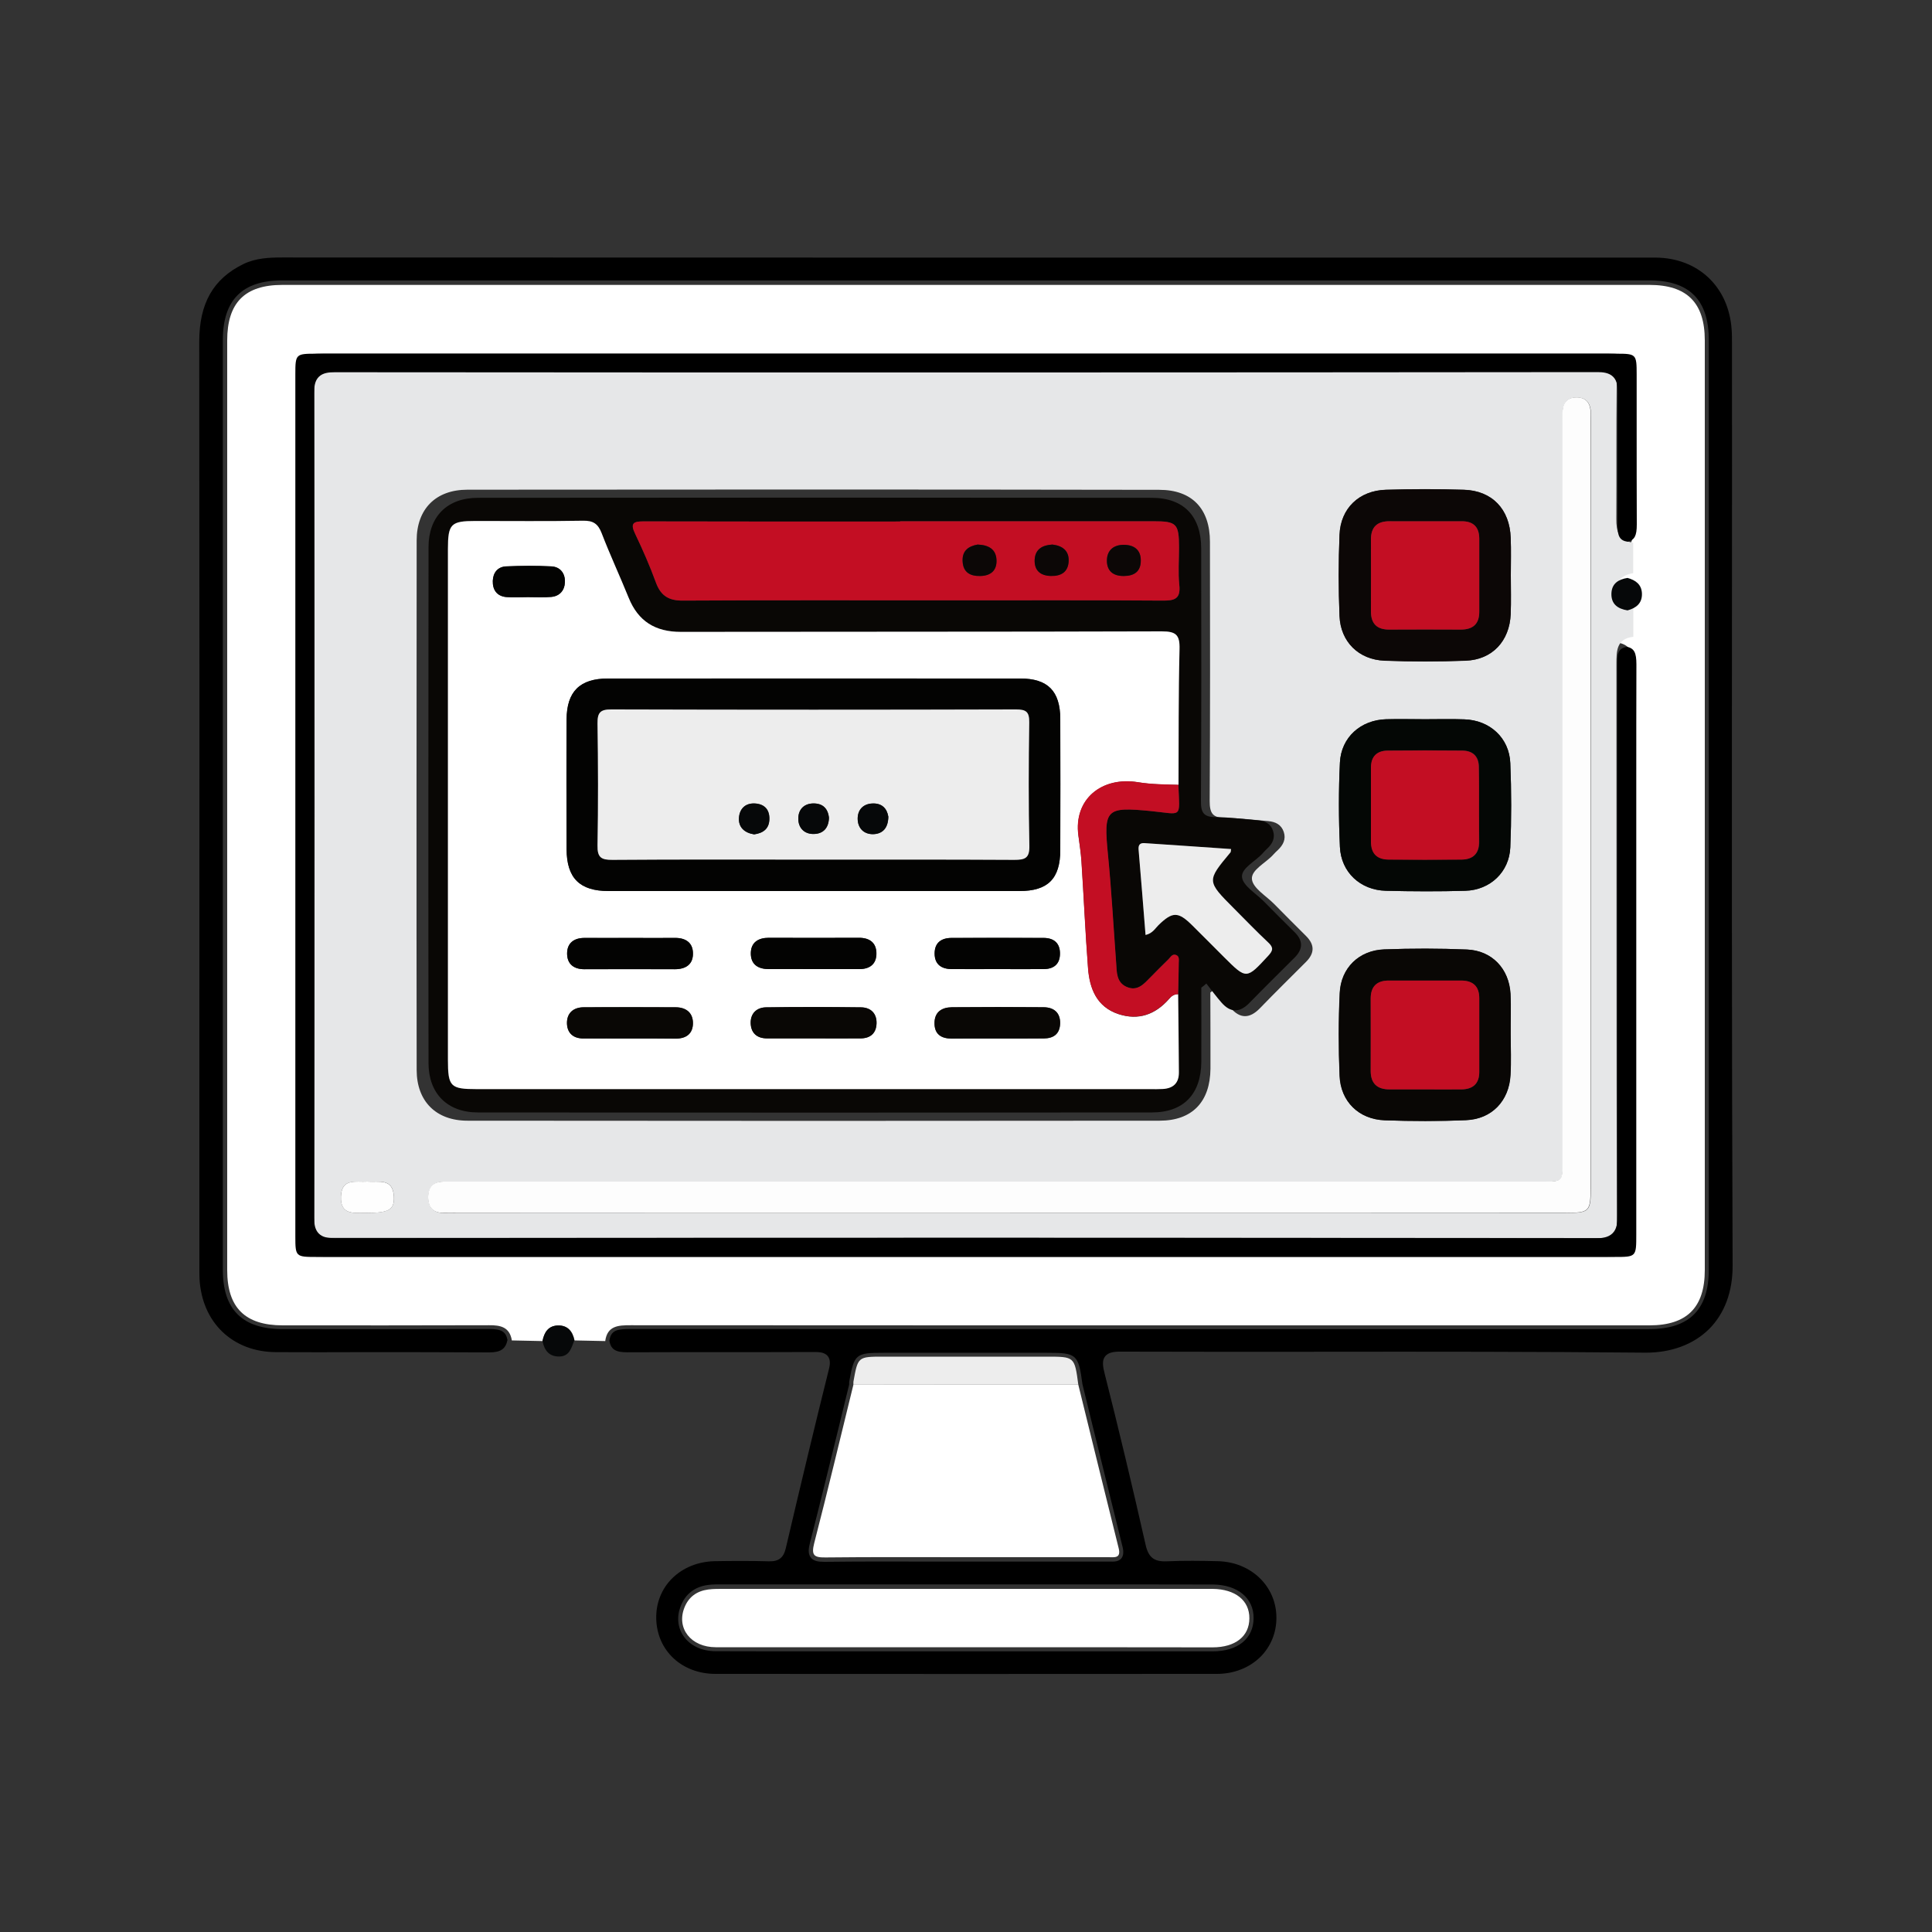 <?xml version="1.0" encoding="utf-8"?>
<!-- Generator: Adobe Illustrator 25.0.1, SVG Export Plug-In . SVG Version: 6.00 Build 0)  -->
<svg version="1.1" id="圖層_1" xmlns="http://www.w3.org/2000/svg" xmlns:xlink="http://www.w3.org/1999/xlink" x="0px" y="0px"
	 viewBox="0 0 150 150" style="enable-background:new 0 0 150 150;" xml:space="preserve">
<rect x="0" y="0" width="150" height="150" fill="#333333" stroke="none"/>
<style type="text/css">
	.st0{fill:#FFFFFF;}
	.st1{fill:#060809;}
	.st2{fill:#E6E7E8;}
	.st3{fill:#EDEDED;}
	.st4{fill:#090705;}
	.st5{fill:#FDFDFD;}
	.st6{fill:#0C0706;}
	.st7{fill:#040705;}
	.st8{fill:#FEFEFE;}
	.st9{fill:#C30E23;}
	.st10{fill:#030302;}
</style>
<g>
	<path class="st0" d="M42.12,104.12c-0.79-0.02-1.59-0.03-2.38-0.05c-0.17-1.04-0.88-1.19-1.78-1.18
		c-5.34,0.02-10.67,0.01-16.01,0.01c-2.92,0-4.31-1.37-4.31-4.29c0-24.06,0-48.12,0-72.17c0-2.94,1.37-4.32,4.28-4.32
		c35.38,0,70.76,0,106.14,0c2.91,0,4.3,1.38,4.3,4.31c0,24.06,0,48.12,0,72.17c0,2.92-1.39,4.3-4.3,4.3c-10.67,0-21.35,0-32.02,0
		c-15.69,0-31.38,0-47.07-0.01c-0.95,0-1.82,0.03-1.98,1.23c-0.79-0.02-1.59-0.03-2.38-0.05c-0.14-0.69-0.51-1.17-1.26-1.16
		C42.57,102.92,42.25,103.44,42.12,104.12z M125.66,49.9c0-0.77,0-1.53,0-2.3c0.67-0.18,1.13-0.55,1.1-1.3
		c-0.03-0.69-0.49-1.02-1.1-1.18c0-0.77,0-1.53,0-2.3c1-0.21,1.16-0.93,1.15-1.81c-0.01-3.83,0-7.65-0.01-11.48
		c0-1.84-0.24-2.08-2.06-2.08c-33.17,0-66.34,0-99.51,0c-1.83,0-2.08,0.24-2.08,2.06c0,22.01,0,44.01,0,66.02
		c0,1.8,0.25,2.04,2.09,2.04c33.13,0,66.26,0,99.39,0c1.96,0,2.17-0.2,2.17-2.21c0-10.49,0-20.97,0-31.46
		c0-4.07-0.01-8.13,0.01-12.2C126.82,50.83,126.67,50.1,125.66,49.9z"/>
	<path class="st1" d="M42.12,104.12c0.13-0.68,0.46-1.2,1.21-1.21c0.75-0.01,1.11,0.47,1.26,1.16c-0.23,0.58-0.37,1.25-1.19,1.25
		C42.61,105.32,42.26,104.82,42.12,104.12z"/>
	<path class="st2" d="M126.81,47.07c0,0.79,0,1.58,0,2.37c-1.31,0.15-1.31,1.1-1.31,2.1c0.01,14.42,0,28.85,0.03,43.27
		c0,0.96-0.13,1.31-1.22,1.31c-32.92-0.03-65.84-0.03-98.76-0.01c-0.89,0-1.15-0.18-1.15-1.13c0.03-21.7,0.03-43.39,0-65.09
		c0-0.94,0.24-1.13,1.14-1.13c32.96,0.03,65.92,0.03,98.88-0.01c0.99,0,1.11,0.32,1.1,1.18c-0.04,3.45-0.01,6.9-0.03,10.35
		c-0.01,0.96,0.19,1.72,1.31,1.85c0,0.79,0,1.58,0,2.37c-0.7,0.11-1.23,0.44-1.26,1.22C125.52,46.56,126.05,46.94,126.81,47.07z
		 M93.97,77.06c0.13-0.1,0.26-0.2,0.39-0.3c0.4,0.5,0.78,1.02,1.19,1.5c0.73,0.85,1.48,0.83,2.26,0.03
		c1.18-1.22,2.39-2.41,3.59-3.61c0.67-0.67,0.68-1.33,0.01-2c-0.83-0.83-1.66-1.65-2.48-2.49c-0.62-0.63-1.65-1.23-1.73-1.92
		c-0.08-0.74,1.09-1.27,1.67-1.93c0.11-0.12,0.22-0.23,0.34-0.34c0.41-0.39,0.65-0.84,0.46-1.41c-0.19-0.57-0.65-0.79-1.21-0.84
		c-1.13-0.09-2.25-0.24-3.38-0.25c-0.95-0.01-1.16-0.39-1.16-1.3c0.04-6.71,0.03-13.42,0.02-20.13c0-2.57-1.39-4.04-3.93-4.04
		C72.11,38,54.2,38,36.29,38.02c-2.46,0-3.94,1.5-3.94,3.94c-0.01,13.7-0.02,27.41,0,41.11c0,2.43,1.5,3.94,3.95,3.94
		c17.91,0.02,35.82,0.02,53.73,0c2.54,0,3.93-1.47,3.95-4.04C93.99,81.01,93.97,79.04,93.97,77.06z M78.42,94.17
		c14.39,0,28.79,0,43.18,0c1.8,0,1.91-0.1,1.91-1.94c0-19.81,0-39.62,0-59.43c0-0.32,0.02-0.65-0.01-0.97
		c-0.07-0.6-0.41-0.95-1.03-0.97c-0.67-0.02-1.07,0.33-1.13,1c-0.03,0.36-0.01,0.73-0.01,1.09c0,19.08,0,38.17,0,57.25
		c0,1.55,0,1.55-1.59,1.55c-28.1,0-56.2,0-84.3,0c-0.32,0-0.65,0-0.97,0c-0.79,0-1.2,0.38-1.21,1.18c-0.01,0.86,0.42,1.26,1.27,1.25
		c0.28-0.01,0.57,0,0.85,0C49.72,94.17,64.07,94.17,78.42,94.17z M117.29,80.31C117.29,80.31,117.29,80.31,117.29,80.31
		c-0.01-1.05,0.04-2.1-0.02-3.15c-0.11-1.95-1.44-3.36-3.39-3.44c-2.14-0.09-4.28-0.09-6.42-0.01c-1.95,0.07-3.36,1.44-3.45,3.39
		c-0.1,2.14-0.1,4.28-0.01,6.42c0.08,2,1.5,3.38,3.51,3.46c2.1,0.08,4.2,0.08,6.3-0.01c2.01-0.08,3.36-1.5,3.46-3.51
		C117.34,82.41,117.29,81.36,117.29,80.31z M117.3,44.66c0-0.97,0.03-1.94-0.01-2.91c-0.08-2.22-1.44-3.66-3.63-3.73
		c-2.02-0.06-4.04-0.06-6.06,0c-2.08,0.07-3.52,1.44-3.6,3.5c-0.08,2.1-0.08,4.2,0,6.3c0.08,2.01,1.49,3.4,3.5,3.47
		c2.1,0.08,4.2,0.08,6.3,0c2.06-0.08,3.4-1.52,3.49-3.61C117.33,46.69,117.3,45.67,117.3,44.66z M110.66,55.84
		c-1.01,0-2.02-0.02-3.03,0c-1.98,0.05-3.51,1.4-3.6,3.37c-0.11,2.18-0.1,4.37,0,6.54c0.09,1.97,1.59,3.36,3.57,3.41
		c2.06,0.05,4.12,0.06,6.18,0c1.92-0.06,3.4-1.46,3.48-3.37c0.09-2.18,0.09-4.37,0-6.54c-0.08-1.96-1.59-3.34-3.57-3.4
		C112.68,55.81,111.67,55.84,110.66,55.84z M28.52,91.74c-0.87,0.07-2-0.3-2.05,1.16c-0.05,1.44,1.01,1.27,1.93,1.27
		c1.8,0,2.23-0.24,2.18-1.27C30.51,91.44,29.39,91.8,28.52,91.74z"/>
	<path class="st1" d="M126.36,47.39c-0.76-0.12-1.28-0.49-1.25-1.32c0.03-0.77,0.55-1.09,1.25-1.2c0.62,0.17,1.09,0.5,1.12,1.2
		C127.51,46.83,127.04,47.21,126.36,47.39z"/>
	<path class="st0" d="M83.72,107.51c1.04,4.23,2.08,8.46,3.13,12.68c0.21,0.83-0.34,0.71-0.82,0.71c-3.72,0-7.44,0-11.16,0
		c-3.6,0-7.2-0.02-10.79,0.02c-0.88,0.01-1.1-0.17-0.87-1.09c1.06-4.1,2.04-8.22,3.05-12.33C72.07,107.51,77.89,107.51,83.72,107.51
		z"/>
	<path class="st0" d="M74.98,127.89c-6.47,0-12.94,0.01-19.41,0c-1.93,0-3.07-1.47-2.43-3.08c0.33-0.83,0.96-1.28,1.83-1.4
		c0.44-0.06,0.89-0.05,1.33-0.05c12.45,0,24.91,0,37.36,0c0.16,0,0.32,0,0.49,0c1.76,0.02,2.86,0.9,2.85,2.28
		c0,1.4-1.08,2.26-2.86,2.26C87.76,127.89,81.37,127.89,74.98,127.89z"/>
	<path class="st3" d="M83.72,107.51c-5.82,0-11.64,0-17.46,0c0-0.08-0.01-0.16,0-0.24c0.35-1.94,0.35-1.94,2.32-1.94
		c4.23,0,8.47,0,12.7,0C83.43,105.33,83.43,105.33,83.72,107.51z"/>
	<path class="st4" d="M93.27,76.68c0,1.92,0.01,3.84,0,5.76c-0.02,2.5-1.37,3.93-3.84,3.93c-17.44,0.02-34.88,0.02-52.32,0
		c-2.38,0-3.84-1.47-3.84-3.84c-0.02-13.35-0.01-26.69,0-40.04c0-2.38,1.44-3.84,3.84-3.84c17.44-0.02,34.88-0.02,52.32,0
		c2.47,0,3.83,1.43,3.83,3.93c0.01,6.53,0.02,13.07-0.02,19.6c-0.01,0.89,0.2,1.26,1.13,1.26c1.1,0.01,2.2,0.16,3.29,0.25
		c0.55,0.04,1,0.26,1.18,0.82c0.18,0.55-0.05,1-0.45,1.37c-0.11,0.11-0.23,0.22-0.33,0.34c-0.56,0.65-1.7,1.17-1.63,1.88
		c0.07,0.67,1.08,1.26,1.68,1.87c0.8,0.81,1.61,1.62,2.42,2.42c0.65,0.65,0.64,1.3-0.01,1.95c-1.17,1.17-2.35,2.33-3.5,3.51
		c-0.76,0.79-1.49,0.8-2.2-0.03c-0.41-0.47-0.78-0.97-1.16-1.46C93.52,76.49,93.4,76.59,93.27,76.68z M91.47,77.19
		c0.02-0.81,0.04-1.61,0.04-2.42c0-0.23,0.08-0.53-0.22-0.63c-0.29-0.1-0.41,0.19-0.58,0.34c-0.47,0.45-0.92,0.91-1.37,1.37
		c-0.51,0.52-1.01,1.14-1.86,0.78c-0.82-0.35-0.78-1.15-0.83-1.87c-0.21-2.82-0.37-5.64-0.64-8.45c-0.34-3.49-0.16-3.69,3.33-3.34
		c2.49,0.25,2.25,0.63,2.14-2.04c0.02-3.51-0.01-7.03,0.08-10.54c0.03-1.11-0.28-1.38-1.38-1.38c-12.45,0.04-24.89,0.02-37.34,0.04
		c-1.97,0-3.3-0.82-4.05-2.65c-0.68-1.68-1.45-3.33-2.1-5.02c-0.28-0.72-0.65-0.97-1.42-0.96c-2.79,0.04-5.58,0.02-8.37,0.02
		c-1.91,0-2.13,0.23-2.14,2.18c0,13.21,0,26.43,0,39.64c0,2.11,0.18,2.29,2.26,2.29c17.42,0,34.84,0,52.25,0
		c0.32,0,0.65,0.01,0.97-0.01c0.82-0.04,1.27-0.46,1.27-1.3C91.52,81.23,91.49,79.21,91.47,77.19z M69.89,40.47
		c0,0.01,0,0.01,0,0.02c-6.63,0-13.26,0.01-19.89-0.01c-0.83,0-1.09,0.14-0.68,0.98c0.59,1.24,1.14,2.5,1.61,3.78
		c0.38,1.03,1,1.4,2.1,1.39c6.95-0.04,13.91-0.02,20.86-0.02c5.46,0,10.92-0.02,16.37,0.02c0.95,0.01,1.41-0.14,1.3-1.22
		c-0.1-0.96-0.02-1.94-0.02-2.91c0-1.85-0.18-2.03-2-2.03C82.99,40.46,76.44,40.47,69.89,40.47z M88.94,72.59
		c0.54-0.12,0.74-0.5,1.02-0.77c1.09-1.05,1.53-1.05,2.61,0.02c0.83,0.82,1.65,1.66,2.48,2.48c1.74,1.73,1.72,1.72,3.42-0.11
		c0.38-0.41,0.43-0.64,0-1.04c-0.92-0.85-1.78-1.76-2.66-2.64c-2.12-2.12-2.12-2.12-0.27-4.35c0.02-0.03,0.01-0.08,0.05-0.26
		c-2.25-0.15-4.49-0.3-6.73-0.46c-0.37-0.03-0.48,0.16-0.45,0.52C88.59,68.17,88.76,70.37,88.94,72.59z"/>
	<path class="st5" d="M78.42,94.17c-14.35,0-28.71,0-43.06,0c-0.28,0-0.57-0.01-0.85,0c-0.85,0.02-1.28-0.38-1.27-1.25
		c0.01-0.8,0.42-1.18,1.21-1.18c0.32,0,0.65,0,0.97,0c28.1,0,56.2,0,84.3,0c1.59,0,1.59,0,1.59-1.55c0-19.08,0-38.17,0-57.25
		c0-0.36-0.02-0.73,0.01-1.09c0.06-0.67,0.46-1.01,1.13-1c0.62,0.02,0.97,0.37,1.03,0.97c0.04,0.32,0.01,0.65,0.01,0.97
		c0,19.81,0,39.62,0,59.43c0,1.84-0.1,1.94-1.91,1.94C107.21,94.17,92.82,94.17,78.42,94.17z"/>
	<path class="st4" d="M117.29,80.31c0,1.05,0.05,2.1-0.01,3.15c-0.11,2.01-1.45,3.43-3.46,3.51c-2.1,0.09-4.2,0.08-6.3,0.01
		c-2.02-0.07-3.43-1.45-3.51-3.46c-0.09-2.14-0.09-4.28,0.01-6.42c0.09-1.95,1.49-3.31,3.45-3.39c2.14-0.08,4.28-0.08,6.42,0.01
		c1.95,0.08,3.28,1.49,3.39,3.44C117.33,78.21,117.28,79.26,117.29,80.31C117.29,80.31,117.29,80.31,117.29,80.31z M110.58,84.58
		c0.97,0,1.94,0.01,2.91,0c0.87-0.01,1.36-0.45,1.36-1.35c0-1.9,0-3.8,0-5.7c0-0.95-0.48-1.4-1.42-1.4c-1.86,0-3.72,0-5.58,0
		c-0.95,0-1.43,0.46-1.43,1.4c0,1.86,0.01,3.72,0,5.58c-0.01,1.01,0.5,1.48,1.49,1.47C108.8,84.57,109.69,84.58,110.58,84.58z"/>
	<path class="st6" d="M117.3,44.66c0,1.01,0.03,2.02-0.01,3.03c-0.09,2.09-1.43,3.53-3.49,3.61c-2.1,0.08-4.2,0.08-6.3,0
		c-2.01-0.08-3.42-1.47-3.5-3.47c-0.09-2.1-0.09-4.2,0-6.3c0.08-2.06,1.52-3.44,3.6-3.5c2.02-0.06,4.04-0.07,6.06,0
		c2.19,0.07,3.56,1.51,3.63,3.73C117.33,42.72,117.3,43.7,117.3,44.66z M110.72,40.47c-0.93,0-1.86,0.01-2.78,0
		c-0.99-0.02-1.51,0.42-1.5,1.44c0.01,1.85,0.01,3.71,0,5.56c0,0.95,0.46,1.41,1.41,1.41c1.85,0,3.71-0.01,5.56,0
		c0.93,0,1.44-0.42,1.44-1.38c0-1.9,0-3.79,0-5.69c0-0.89-0.46-1.34-1.35-1.34C112.57,40.47,111.64,40.47,110.72,40.47z"/>
	<path class="st7" d="M110.66,55.84c1.01,0,2.02-0.03,3.03,0.01c1.98,0.06,3.49,1.44,3.57,3.4c0.09,2.18,0.09,4.37,0,6.54
		c-0.08,1.91-1.56,3.31-3.48,3.37c-2.06,0.06-4.12,0.05-6.18,0c-1.98-0.05-3.48-1.43-3.57-3.41c-0.1-2.18-0.1-4.37,0-6.54
		c0.1-1.97,1.62-3.31,3.6-3.37C108.64,55.81,109.65,55.84,110.66,55.84z M114.83,62.59c0-1.01,0-2.02,0-3.03
		c-0.01-0.84-0.47-1.28-1.28-1.29c-1.94-0.02-3.88-0.02-5.81,0c-0.81,0.01-1.28,0.45-1.28,1.29c-0.01,1.94,0,3.88,0,5.81
		c0,0.9,0.48,1.35,1.35,1.36c1.9,0.02,3.8,0.02,5.69,0c0.87-0.01,1.35-0.46,1.35-1.36C114.83,64.45,114.83,63.52,114.83,62.59z"/>
	<path class="st8" d="M28.52,91.74c0.87,0.07,1.98-0.3,2.06,1.16c0.05,1.03-0.38,1.28-2.18,1.27c-0.92,0-1.99,0.17-1.93-1.27
		C26.52,91.44,27.65,91.8,28.52,91.74z"/>
	<path class="st0" d="M91.47,77.19c0.02,2.02,0.05,4.04,0.06,6.06c0.01,0.84-0.44,1.26-1.27,1.3c-0.32,0.02-0.65,0.01-0.97,0.01
		c-17.42,0-34.84,0-52.25,0c-2.08,0-2.26-0.19-2.26-2.29c0-13.21,0-26.43,0-39.64c0-1.95,0.22-2.18,2.14-2.18
		c2.79,0,5.58,0.03,8.37-0.02c0.77-0.01,1.14,0.24,1.42,0.96c0.65,1.69,1.42,3.34,2.1,5.02c0.74,1.83,2.07,2.65,4.05,2.65
		c12.45-0.02,24.89,0,37.34-0.04c1.1,0,1.41,0.26,1.38,1.38c-0.09,3.51-0.06,7.03-0.08,10.54c-1.04-0.03-2.07-0.03-3.12-0.2
		c-2.84-0.47-5.02,1.32-4.65,4.12c0.09,0.67,0.19,1.35,0.24,2.03c0.18,2.76,0.3,5.52,0.51,8.28c0.12,1.6,0.68,3.01,2.37,3.57
		c1.54,0.5,2.84,0.04,3.9-1.16C90.93,77.35,91.16,77.18,91.47,77.19z M63.14,69.18c5.34,0,10.67,0,16.01,0
		c2.21,0,3.17-0.95,3.17-3.18c0.01-3.4,0.01-6.79,0-10.19c-0.01-2.16-0.98-3.13-3.1-3.13c-10.67-0.01-21.34,0-32.02,0
		c-2.18,0-3.2,1.01-3.21,3.18c-0.02,3.36-0.01,6.71,0,10.07c0.01,2.25,1.02,3.25,3.26,3.25C52.55,69.18,57.84,69.18,63.14,69.18z
		 M48.82,80.63c1.21,0,2.42-0.01,3.63,0c0.82,0.01,1.35-0.38,1.35-1.2c0-0.82-0.55-1.23-1.35-1.23c-2.38-0.01-4.76-0.01-7.14,0
		c-0.81,0.01-1.32,0.47-1.29,1.28c0.03,0.74,0.51,1.15,1.29,1.14C46.48,80.62,47.65,80.63,48.82,80.63z M63.22,75.24
		c1.17,0,2.34,0,3.51,0c0.82,0,1.33-0.4,1.32-1.23c-0.01-0.82-0.53-1.2-1.35-1.2c-2.34,0.01-4.67,0.01-7.01,0
		c-0.81,0-1.37,0.35-1.39,1.17c-0.02,0.89,0.55,1.27,1.42,1.26C60.88,75.24,62.05,75.24,63.22,75.24z M63.06,80.62
		c1.25,0,2.5,0,3.75,0c0.78,0,1.23-0.42,1.25-1.17c0.02-0.77-0.45-1.23-1.2-1.24c-2.46-0.03-4.92-0.03-7.38,0
		c-0.74,0.01-1.22,0.49-1.19,1.25c0.03,0.75,0.49,1.16,1.27,1.16C60.72,80.62,61.89,80.62,63.06,80.62z M77.52,80.63
		c1.17,0,2.34,0,3.51,0c0.76,0,1.24-0.34,1.27-1.14c0.03-0.86-0.48-1.28-1.27-1.28c-2.38-0.03-4.76-0.02-7.14,0
		c-0.78,0.01-1.34,0.37-1.34,1.23c0,0.86,0.52,1.2,1.33,1.2C75.11,80.62,76.32,80.63,77.52,80.63z M49.01,72.82
		c-1.21,0-2.42,0.01-3.63,0c-0.82,0-1.35,0.4-1.35,1.21c0,0.81,0.51,1.22,1.34,1.22c2.34,0,4.68-0.01,7.02,0
		c0.87,0,1.44-0.39,1.41-1.27c-0.02-0.81-0.59-1.17-1.4-1.16C51.27,72.83,50.14,72.82,49.01,72.82z M77.41,75.24
		c1.21,0,2.42,0.01,3.63,0c0.75-0.01,1.24-0.36,1.26-1.15c0.03-0.85-0.45-1.26-1.27-1.27c-2.38-0.01-4.75-0.01-7.13,0
		c-0.81,0-1.33,0.37-1.33,1.21c0,0.85,0.53,1.21,1.34,1.21C75.07,75.25,76.24,75.24,77.41,75.24z M40.99,46.36
		c0.61,0,1.21,0.04,1.81-0.01c0.65-0.06,1.03-0.5,1.06-1.13c0.03-0.68-0.35-1.2-1.05-1.24c-1.17-0.06-2.34-0.05-3.51,0
		c-0.66,0.03-1.02,0.49-1.04,1.13c-0.02,0.69,0.32,1.18,1.04,1.25C39.85,46.4,40.42,46.36,40.99,46.36z"/>
	<path class="st9" d="M69.89,40.47c6.55,0,13.1,0,19.65,0c1.82,0,1.99,0.18,2,2.03c0,0.97-0.08,1.95,0.02,2.91
		c0.12,1.08-0.35,1.23-1.3,1.22c-5.46-0.04-10.92-0.02-16.37-0.02c-6.95,0-13.91-0.02-20.86,0.02c-1.09,0.01-1.72-0.36-2.1-1.39
		c-0.47-1.29-1.02-2.55-1.61-3.78c-0.41-0.84-0.15-0.99,0.68-0.98c6.63,0.02,13.26,0.01,19.89,0.01
		C69.89,40.48,69.89,40.47,69.89,40.47z M75.9,42.28c-0.66,0.12-1.21,0.44-1.17,1.3c0.04,0.85,0.58,1.16,1.37,1.14
		c0.83-0.02,1.3-0.44,1.26-1.25C77.33,42.65,76.77,42.31,75.9,42.28z M81.71,42.28c-0.77,0.04-1.34,0.35-1.38,1.18
		c-0.03,0.82,0.44,1.23,1.26,1.25c0.8,0.02,1.34-0.31,1.38-1.14C83.01,42.76,82.49,42.37,81.71,42.28z M87.25,44.72
		c0.8,0,1.32-0.34,1.32-1.19c0.01-0.85-0.52-1.22-1.3-1.23c-0.79-0.01-1.32,0.4-1.33,1.21C85.93,44.33,86.43,44.73,87.25,44.72z"/>
	<path class="st9" d="M91.47,77.19c-0.31-0.01-0.54,0.16-0.73,0.38c-1.06,1.2-2.37,1.66-3.9,1.16c-1.69-0.55-2.25-1.97-2.37-3.57
		c-0.21-2.76-0.33-5.52-0.51-8.28c-0.04-0.68-0.15-1.35-0.24-2.03c-0.37-2.8,1.8-4.59,4.65-4.12c1.05,0.17,2.08,0.17,3.12,0.2
		c0.1,2.67,0.35,2.28-2.14,2.04c-3.49-0.34-3.67-0.15-3.33,3.34c0.28,2.81,0.43,5.63,0.64,8.45c0.05,0.72,0.01,1.52,0.83,1.87
		c0.85,0.36,1.34-0.26,1.86-0.78c0.45-0.46,0.91-0.92,1.37-1.37c0.16-0.16,0.29-0.44,0.58-0.34c0.29,0.1,0.22,0.4,0.22,0.63
		C91.51,75.58,91.49,76.38,91.47,77.19z"/>
	<path class="st3" d="M88.94,72.59c-0.18-2.22-0.35-4.42-0.54-6.61c-0.03-0.36,0.08-0.54,0.45-0.52c2.24,0.15,4.48,0.3,6.73,0.46
		c-0.03,0.19-0.02,0.24-0.05,0.26c-1.85,2.22-1.85,2.22,0.27,4.35c0.88,0.88,1.75,1.79,2.66,2.64c0.43,0.4,0.38,0.63,0,1.04
		c-1.69,1.83-1.68,1.84-3.42,0.11c-0.83-0.83-1.65-1.66-2.48-2.48c-1.09-1.08-1.53-1.07-2.61-0.02
		C89.68,72.09,89.48,72.47,88.94,72.59z"/>
	<path class="st9" d="M110.58,84.58c-0.89,0-1.78,0-2.67,0c-0.99,0.01-1.5-0.46-1.49-1.47c0.01-1.86,0-3.72,0-5.58
		c0-0.95,0.48-1.41,1.43-1.4c1.86,0,3.72,0,5.58,0c0.94,0,1.43,0.45,1.42,1.4c0,1.9,0,3.8,0,5.7c0,0.9-0.49,1.33-1.36,1.35
		C112.52,84.59,111.55,84.58,110.58,84.58z"/>
	<path class="st9" d="M110.72,40.47c0.93,0,1.85,0,2.78,0c0.89,0,1.34,0.45,1.35,1.34c0,1.9,0,3.79,0,5.69
		c0,0.96-0.5,1.38-1.44,1.38c-1.85-0.01-3.71-0.01-5.56,0c-0.95,0-1.41-0.46-1.41-1.41c0-1.85,0.01-3.71,0-5.56
		c-0.01-1.02,0.51-1.46,1.5-1.44C108.86,40.48,109.79,40.47,110.72,40.47z"/>
	<path class="st9" d="M114.83,62.59c0,0.93,0,1.86,0,2.79c0,0.9-0.48,1.35-1.35,1.36c-1.9,0.02-3.8,0.02-5.69,0
		c-0.87-0.01-1.35-0.46-1.35-1.36c0-1.94,0-3.88,0-5.81c0-0.84,0.47-1.28,1.28-1.29c1.94-0.02,3.88-0.02,5.81,0
		c0.81,0.01,1.28,0.44,1.28,1.29C114.84,60.57,114.83,61.58,114.83,62.59z"/>
	<path class="st10" d="M63.14,69.18c-5.3,0-10.59,0-15.89,0c-2.24,0-3.25-1-3.26-3.25c-0.01-3.36-0.02-6.71,0-10.07
		c0.01-2.17,1.03-3.18,3.21-3.18c10.67,0,21.34,0,32.02,0c2.13,0,3.09,0.97,3.1,3.13c0.01,3.4,0.01,6.79,0,10.19
		c-0.01,2.22-0.96,3.18-3.17,3.18C73.81,69.18,68.47,69.18,63.14,69.18z M63.09,66.74c5.22,0,10.43-0.02,15.65,0.02
		c0.85,0.01,1.2-0.13,1.18-1.1c-0.07-3.19-0.05-6.39-0.01-9.58c0.01-0.81-0.24-1-1.02-1c-10.47,0.02-20.94,0.03-31.42,0
		c-0.86,0-1.09,0.26-1.08,1.09c0.04,3.15,0.05,6.31,0,9.46c-0.02,0.94,0.28,1.14,1.17,1.13C52.74,66.72,57.92,66.74,63.09,66.74z"/>
	<path class="st4" d="M48.82,80.63c-1.17,0-2.34-0.01-3.51,0c-0.78,0.01-1.26-0.4-1.29-1.14c-0.03-0.81,0.48-1.28,1.29-1.28
		c2.38-0.02,4.76-0.01,7.14,0c0.8,0,1.35,0.41,1.35,1.23c0,0.82-0.53,1.21-1.35,1.2C51.24,80.62,50.03,80.63,48.82,80.63z"/>
	<path class="st10" d="M63.22,75.24c-1.17,0-2.34-0.01-3.51,0c-0.86,0.01-1.44-0.37-1.42-1.26c0.02-0.82,0.59-1.17,1.39-1.17
		c2.34,0.01,4.67,0.01,7.01,0c0.82,0,1.34,0.38,1.35,1.2c0.01,0.82-0.5,1.23-1.32,1.23C65.55,75.24,64.39,75.24,63.22,75.24z"/>
	<path class="st4" d="M63.06,80.62c-1.17,0-2.34,0-3.51,0c-0.78,0-1.24-0.41-1.27-1.16c-0.03-0.76,0.45-1.24,1.19-1.25
		c2.46-0.04,4.92-0.03,7.38,0c0.75,0.01,1.22,0.47,1.2,1.24c-0.02,0.76-0.46,1.17-1.25,1.17C65.56,80.63,64.31,80.62,63.06,80.62z"
		/>
	<path class="st4" d="M77.52,80.63c-1.21,0-2.42,0-3.63,0c-0.81,0-1.34-0.34-1.33-1.2c0-0.86,0.56-1.22,1.34-1.23
		c2.38-0.02,4.76-0.02,7.14,0c0.79,0.01,1.3,0.43,1.27,1.28c-0.03,0.79-0.51,1.13-1.27,1.14C79.86,80.63,78.69,80.63,77.52,80.63z"
		/>
	<path class="st10" d="M49.01,72.82c1.13,0,2.26,0.01,3.39,0c0.81-0.01,1.38,0.35,1.4,1.16c0.03,0.88-0.54,1.27-1.41,1.27
		c-2.34-0.01-4.68-0.01-7.02,0c-0.83,0-1.34-0.41-1.34-1.22c0-0.81,0.53-1.21,1.35-1.21C46.59,72.82,47.8,72.82,49.01,72.82z"/>
	<path class="st10" d="M77.41,75.24c-1.17,0-2.34,0-3.51,0c-0.8,0-1.34-0.36-1.34-1.21c0-0.85,0.53-1.21,1.33-1.21
		c2.38,0,4.75-0.01,7.13,0c0.82,0,1.29,0.42,1.27,1.27c-0.02,0.79-0.51,1.15-1.26,1.15C79.83,75.25,78.62,75.24,77.41,75.24z"/>
	<path class="st10" d="M40.99,46.36c-0.56,0-1.13,0.04-1.69-0.01c-0.72-0.07-1.06-0.56-1.04-1.25c0.02-0.64,0.38-1.1,1.04-1.13
		c1.17-0.05,2.34-0.06,3.51,0c0.71,0.04,1.08,0.56,1.05,1.24c-0.03,0.62-0.4,1.07-1.06,1.13C42.2,46.4,41.59,46.36,40.99,46.36z"/>
	<path class="st6" d="M75.9,42.28c0.87,0.03,1.43,0.37,1.47,1.19c0.04,0.81-0.44,1.24-1.26,1.25c-0.79,0.02-1.33-0.29-1.37-1.14
		C74.69,42.72,75.24,42.4,75.9,42.28z"/>
	<path class="st6" d="M81.71,42.28c0.78,0.09,1.3,0.48,1.26,1.3c-0.04,0.83-0.58,1.16-1.38,1.14c-0.82-0.02-1.29-0.43-1.26-1.25
		C80.37,42.63,80.94,42.32,81.71,42.28z"/>
	<path class="st6" d="M87.25,44.72c-0.82,0.01-1.32-0.39-1.31-1.21c0.01-0.81,0.55-1.22,1.33-1.21c0.78,0.01,1.31,0.39,1.3,1.23
		C88.57,44.38,88.05,44.72,87.25,44.72z"/>
	<path class="st3" d="M63.09,66.74c-5.18,0-10.35-0.02-15.53,0.02c-0.89,0.01-1.19-0.19-1.17-1.13c0.06-3.15,0.05-6.31,0-9.46
		c-0.01-0.84,0.21-1.1,1.08-1.09c10.47,0.03,20.94,0.03,31.42,0c0.78,0,1.03,0.19,1.02,1c-0.05,3.19-0.06,6.39,0.01,9.58
		c0.02,0.97-0.33,1.1-1.18,1.1C73.53,66.73,68.31,66.74,63.09,66.74z M68.97,63.41c-0.1-0.63-0.49-1.07-1.26-1.02
		c-0.71,0.04-1.11,0.5-1.12,1.17c0,0.73,0.47,1.22,1.21,1.21C68.53,64.74,68.96,64.29,68.97,63.41z M58.55,64.78
		c0.68-0.1,1.18-0.42,1.19-1.21c0.01-0.71-0.37-1.13-1.07-1.19c-0.78-0.06-1.24,0.39-1.29,1.1C57.32,64.22,57.79,64.66,58.55,64.78z
		 M64.36,63.49c-0.08-0.73-0.49-1.14-1.26-1.11c-0.72,0.03-1.12,0.5-1.12,1.16c-0.01,0.73,0.46,1.23,1.2,1.21
		C63.91,64.74,64.34,64.29,64.36,63.49z"/>
	<path class="st1" d="M68.97,63.41c-0.02,0.88-0.44,1.33-1.17,1.35c-0.74,0.02-1.21-0.47-1.21-1.21c0-0.66,0.4-1.13,1.12-1.17
		C68.48,62.34,68.87,62.78,68.97,63.41z"/>
	<path class="st1" d="M58.55,64.78c-0.76-0.12-1.23-0.56-1.18-1.29c0.05-0.71,0.52-1.17,1.29-1.1c0.7,0.06,1.08,0.48,1.07,1.19
		C59.73,64.36,59.23,64.69,58.55,64.78z"/>
	<path class="st1" d="M64.36,63.49c-0.02,0.8-0.45,1.25-1.18,1.26c-0.74,0.01-1.21-0.48-1.2-1.21c0.01-0.66,0.41-1.13,1.12-1.16
		C63.87,62.36,64.28,62.76,64.36,63.49z"/>
	<path d="M134.47,45.54c0-6.27,0.01-12.54,0-18.81v-0.12c0-0.35,0-0.72-0.03-1.07c-0.24-3.28-2.6-5.51-5.88-5.54
		C126.95,20,125.3,20,123.7,20c-0.72,0-1.45,0-2.17,0h-12.07c-29.17,0-58.34,0-87.51-0.01c0,0-0.01,0-0.01,0
		c-1.01,0-2.07,0.04-3.04,0.51c-2.34,1.14-3.43,3.05-3.43,6.02c0.02,18.22,0.02,36.74,0.01,54.65l0,17.44c0,0.22,0,0.44,0.01,0.66
		c0.18,3.41,2.57,5.7,5.95,5.71c2.24,0.01,4.47,0.01,6.71,0c3.21,0,6.53,0,9.79,0.02c0.01,0,0.03,0,0.04,0
		c0.89,0,1.27-0.26,1.42-0.96c-0.12-0.65-0.47-0.86-1.43-0.86c-0.01,0-0.02,0-0.02,0c-4.38,0.02-8.83,0.01-13.14,0.01l-2.87,0
		c-3.12,0-4.64-1.51-4.64-4.61c0-24.06,0-48.12,0-72.17c0-3.12,1.51-4.64,4.61-4.64c35.38,0,70.76,0,106.14,0
		c3.11,0,4.62,1.51,4.62,4.63c0,24.06,0,48.12,0,72.17c0,3.11-1.51,4.62-4.63,4.62c-7.62,0-15.25,0-22.87,0l-9.15,0l-8.77,0
		c-12.76,0-25.53,0-38.29-0.01c0,0-0.01,0-0.01,0c-1.04,0-1.51,0.09-1.64,0.91c0.12,0.68,0.48,0.91,1.42,0.9
		c2.41-0.01,4.83-0.01,7.24-0.01c2.4,0,4.79,0,7.19-0.01c0.4,0,0.85,0,1.11,0.32c0.23,0.29,0.17,0.71,0.08,1.04
		c-1.05,4.21-2.14,8.75-3.34,13.87c-0.17,0.74-0.55,1.04-1.3,1.02c-0.73-0.02-1.48-0.03-2.23-0.03c-0.67,0-1.33,0.01-2,0.02
		c-1.29,0.03-2.45,0.5-3.29,1.33c-0.83,0.82-1.27,1.94-1.24,3.14c0.06,2.48,1.99,4.28,4.6,4.28c12.92,0.01,26.02,0.01,38.93,0
		c1.33,0,2.54-0.48,3.4-1.34c0.79-0.8,1.23-1.88,1.22-3.04c-0.01-2.43-1.97-4.31-4.55-4.37c-1.26-0.03-2.61-0.05-3.98,0.01
		c-0.96,0.04-1.4-0.3-1.62-1.26c-1.07-4.73-2.11-9.07-3.18-13.29c-0.14-0.55-0.23-1.03,0.03-1.36c0.24-0.31,0.68-0.38,1.28-0.37
		c5.15,0.02,10.39,0.01,15.45,0.01c8.25-0.01,16.79-0.01,25.18,0.07c2.01,0.02,3.77-0.63,4.98-1.83c1.2-1.2,1.84-2.9,1.83-4.94
		C134.45,80.71,134.46,62.83,134.47,45.54z M93.82,123.02c0.11,0,0.23,0,0.34,0c1.93,0.02,3.18,1.05,3.17,2.61
		c-0.01,1.59-1.22,2.58-3.18,2.58c-4.56,0-9.13,0-13.69,0l-5.48,0l-5.35,0c-1.79,0-3.57,0-5.36,0c-2.9,0-5.8,0-8.69-0.01
		c-1.1,0-2.02-0.44-2.53-1.2c-0.45-0.67-0.52-1.51-0.19-2.33c0.36-0.91,1.08-1.47,2.08-1.61c0.41-0.06,0.82-0.05,1.21-0.05l0.16,0
		c10.38,0,20.76,0,31.13,0L93.82,123.02z M87.16,120.12c0.09,0.38,0.06,0.66-0.09,0.86c-0.22,0.28-0.6,0.27-0.9,0.26
		c-0.05,0-0.1,0-0.15,0l-11.16,0c-0.97,0-1.93,0-2.9,0c-2.59-0.01-5.26-0.01-7.89,0.02c-0.02,0-0.05,0-0.07,0
		c-0.48,0-0.84-0.06-1.05-0.33c-0.24-0.31-0.17-0.74-0.06-1.16c0.77-3.01,1.52-6.07,2.25-9.04c0.26-1.08,0.53-2.16,0.79-3.24l0-0.02
		c0-0.07-0.01-0.15,0.01-0.24c0.38-2.1,0.51-2.2,2.64-2.2h12.7c2.32,0,2.45,0.11,2.76,2.44l0.8,3.27
		C85.61,113.85,86.38,116.99,87.16,120.12z"/>
	<path d="M126.34,50.22c-0.72,0.11-0.79,0.49-0.78,1.57c0,4.24,0,8.48,0,12.73c0,9.78,0,19.9,0.02,29.85c0,0.53-0.03,1.03-0.38,1.38
		c-0.34,0.34-0.85,0.39-1.31,0.39c0,0,0,0-0.01,0C93.9,96.1,61.88,96.1,26,96.13c0,0,0,0,0,0c-0.54,0-0.95-0.06-1.25-0.36
		c-0.32-0.32-0.36-0.8-0.36-1.23c0.03-21.04,0.03-42.59,0-64.04c0-0.45,0.04-0.92,0.36-1.24c0.32-0.32,0.79-0.36,1.25-0.36
		c0,0,0,0,0.01,0c34.95,0.03,67.01,0.02,98.01-0.01c0,0,0,0,0.01,0c0.4,0,0.9,0.04,1.22,0.37c0.33,0.33,0.35,0.82,0.35,1.28
		c-0.03,2.01-0.02,4.06-0.02,6.05c0,1.38,0,2.76,0,4.14c0,0.91,0.18,1.24,0.79,1.33c0.54-0.14,0.71-0.46,0.71-1.34
		c-0.01-2.47-0.01-4.94-0.01-7.41c0-1.41,0-2.82,0-4.23c0-1.59-0.03-1.62-1.6-1.62H24.55c-1.59,0-1.62,0.03-1.62,1.6
		c0,22.31,0,44.63,0,66.94c0,1.56,0.03,1.59,1.63,1.59h100.77c1.71,0,1.71,0,1.71-1.75l0-31.89l0-3.29c0-3.03,0-6.05,0.01-9.08
		C127.05,50.68,126.88,50.35,126.34,50.22z"/>
</g>
</svg>
